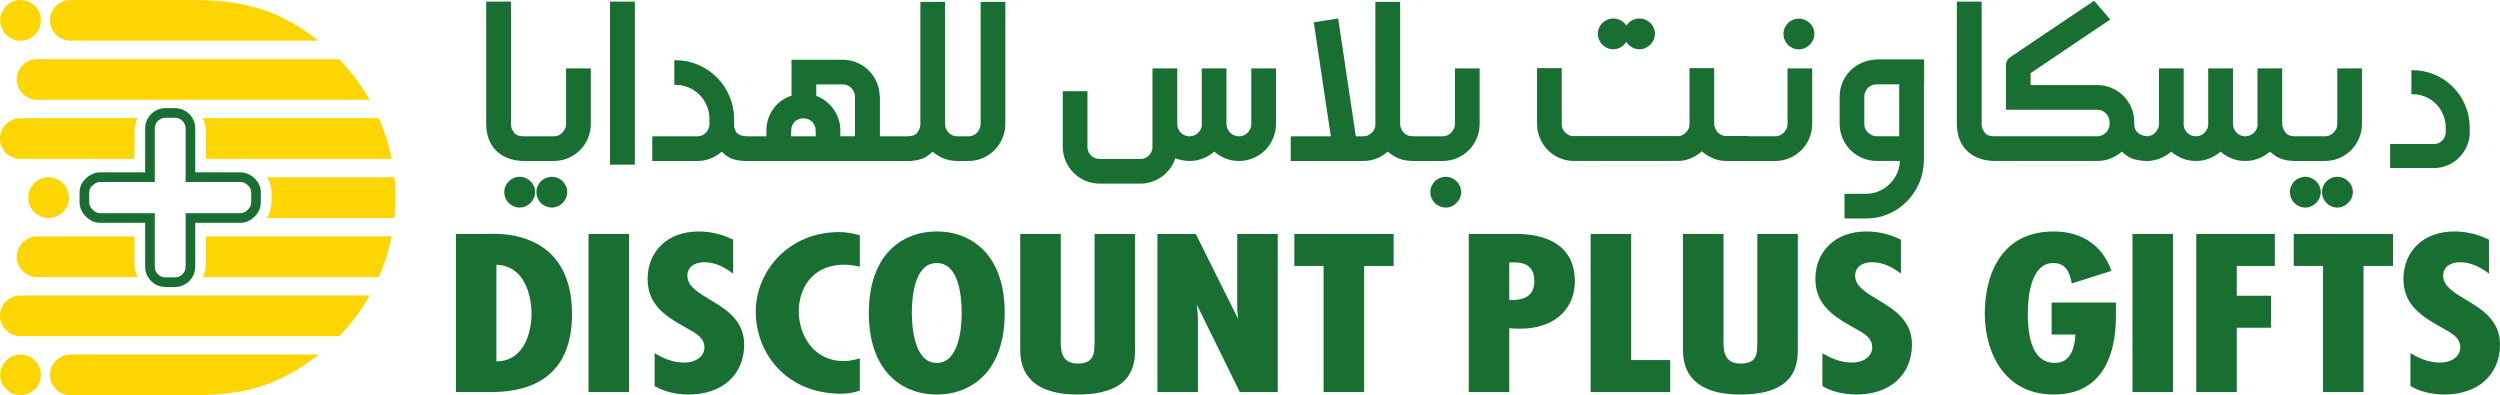 <?xml version="1.0" encoding="UTF-8"?>
<!DOCTYPE svg PUBLIC "-//W3C//DTD SVG 1.1//EN" "http://www.w3.org/Graphics/SVG/1.1/DTD/svg11.dtd">
<!-- Creator: CorelDRAW -->
<svg xmlns="http://www.w3.org/2000/svg" xml:space="preserve" width="3.542in" height="0.56in" version="1.1" style="shape-rendering:geometricPrecision; text-rendering:geometricPrecision; image-rendering:optimizeQuality; fill-rule:evenodd; clip-rule:evenodd"
viewBox="0 0 3665.75 579.44"
 xmlns:xlink="http://www.w3.org/1999/xlink"
 xmlns:xodm="http://www.corel.com/coreldraw/odm/2003">
 <defs>
  <style type="text/css">
   <![CDATA[
    .str0 {stroke:#196E32;stroke-width:3.1;stroke-miterlimit:22.926}
    .fil1 {fill:#196E32}
    .fil0 {fill:#FDD501}
    .fil2 {fill:#196E32;fill-rule:nonzero}
   ]]>
  </style>
 </defs>
 <g id="Layer_x0020_1">
  <g id="_2663901713072">
   <g>
    <path class="fil0" d="M103.11 519.83l364.29 0c-60.34,47.29 -111.74,59.61 -185.27,59.61l-179.01 0c-16.39,0 -29.8,-13.41 -29.8,-29.8l0 0c0,-16.39 13.41,-29.81 29.8,-29.81zm-31.86 -259.91c16.46,0 29.81,13.34 29.81,29.81 0,16.46 -13.34,29.8 -29.81,29.8 -16.46,0 -29.8,-13.34 -29.8,-29.8 0,-16.46 13.34,-29.81 29.8,-29.81zm-41.1 259.91c16.46,0 29.8,13.34 29.8,29.81 0,16.46 -13.34,29.8 -29.8,29.8 -16.46,0 -29.81,-13.34 -29.81,-29.8 0,-16.46 13.34,-29.81 29.81,-29.81zm0 -519.83c16.46,0 29.8,13.34 29.8,29.81 0,16.46 -13.34,29.8 -29.8,29.8 -16.46,0 -29.81,-13.34 -29.81,-29.8 0,-16.46 13.34,-29.81 29.81,-29.81zm72.96 0l179.21 0c72.81,0 125.11,13.07 184.69,59.61l-363.9 0c-16.39,0 -29.8,-13.41 -29.8,-29.8l0 0c0,-16.39 13.41,-29.81 29.8,-29.81zm-48.65 86.64l442.66 0c17.33,17.84 32.41,37.86 44.79,59.61l-487.44 0c-16.39,0 -29.8,-13.41 -29.8,-29.8l0 0c0,-16.39 13.41,-29.81 29.8,-29.81zm-24.66 86.64l171.91 0c-2.98,5.94 -4.49,12.53 -4.49,19.56l0 40.04 -167.42 0c-16.39,0 -29.8,-13.41 -29.8,-29.8l0 0c0,-16.39 13.41,-29.81 29.8,-29.81zm267.62 0l258.05 0c8.3,18.92 14.66,38.88 18.8,59.61l-272.36 0 0 -40.04c0,-7.03 -1.52,-13.62 -4.5,-19.56zm94.16 86.64l186.8 0c1.01,9.85 1.54,19.84 1.54,29.95l0 0c0,10.01 -0.51,19.9 -1.5,29.66l-187.27 0c4.46,-6.76 6.96,-14.46 6.96,-22.91l0 -13.96c0,-8.38 -2.23,-16.05 -6.52,-22.74zm-337.12 86.64l142.76 0 0 39.87c0,7.11 1.54,13.75 4.59,19.74l-147.34 0c-16.38,0 -29.8,-13.41 -29.8,-29.8l0 0c0,-16.39 13.41,-29.81 29.8,-29.81zm247.46 0l272.41 0c-4.12,20.73 -10.45,40.68 -18.73,59.61l-258.27 0c3.04,-5.99 4.59,-12.63 4.59,-19.74l0 -39.87zm-272.12 86.64l512.26 0c-12.33,21.74 -27.38,41.76 -44.66,59.61l-467.6 0c-16.39,0 -29.8,-13.41 -29.8,-29.8l0 0c0,-16.39 13.41,-29.81 29.8,-29.81z"/>
    <path class="fil1 str0" d="M380.91 296.61c0,7.24 -2.84,13.79 -8.53,19.65 -5.69,5.86 -12.32,8.79 -19.91,8.79l-67.74 0 0 65.67c0,7.93 -2.76,14.65 -8.28,20.17 -5.51,5.52 -12.24,8.28 -20.17,8.28l-13.45 0c-7.93,0 -14.65,-2.76 -20.17,-8.28 -5.52,-5.51 -8.27,-12.24 -8.27,-20.17l0 -65.67 -67.74 0c-7.24,0 -13.79,-2.93 -19.65,-8.79 -5.86,-5.86 -8.79,-12.41 -8.79,-19.65l0 -13.96c0,-7.93 3.02,-14.65 9.05,-20.17 6.03,-5.52 12.5,-8.28 19.39,-8.28l67.74 0 0 -65.67c0,-7.93 2.75,-14.65 8.27,-20.17 5.52,-5.52 12.24,-8.28 20.17,-8.28l13.45 0c7.93,0 14.65,2.76 20.17,8.28 5.52,5.51 8.28,12.24 8.28,20.17l0 65.67 67.74 0c7.24,0 13.79,2.76 19.65,8.28 5.86,5.51 8.79,12.24 8.79,20.17l0 13.96zm-11 0l0 -13.96c0,-4.95 -1.72,-8.76 -5.33,-12.15 -3.46,-3.26 -7.31,-5.28 -12.11,-5.28l-78.74 0 0 -76.67c0,-4.94 -1.55,-8.89 -5.05,-12.39 -3.5,-3.5 -7.44,-5.05 -12.39,-5.05l-13.45 0c-4.94,0 -8.89,1.56 -12.39,5.05 -3.5,3.5 -5.05,7.45 -5.05,12.39l0 76.67 -78.74 0c-4.68,0 -8.59,2.3 -11.97,5.39 -3.65,3.34 -5.47,7.09 -5.47,12.05l0 13.96c0,4.78 2.25,8.55 5.57,11.87 3.32,3.32 7.09,5.57 11.87,5.57l78.74 0 0 76.67c0,4.94 1.56,8.89 5.05,12.39 3.5,3.5 7.45,5.05 12.39,5.05l13.45 0c4.94,0 8.89,-1.55 12.39,-5.05 3.5,-3.5 5.05,-7.44 5.05,-12.39l0 -76.67 78.74 0c4.89,0 8.64,-1.97 12.02,-5.45 3.29,-3.39 5.42,-7.19 5.42,-11.99z"/>
   </g>
   <g>
    <path class="fil2" d="M3621.34 197.52c-0.3,3.42 -0.89,6.76 -1.77,9.96 -0.87,3.16 -2.04,6.21 -3.49,9.13 -1.46,2.94 -3.15,5.71 -5.05,8.29 -1.89,2.57 -4.03,4.98 -6.33,7.21l-0.01 0c-2.33,2.21 -4.86,4.19 -7.55,5.91l-0.01 0c-2.73,1.74 -5.64,3.25 -8.69,4.49l-0 0c-3.1,1.25 -6.3,2.2 -9.59,2.82 -3.31,0.64 -6.7,0.95 -10.16,0.95l-62.32 0 -1.67 0 0 -1.67 0 -31.85 0 -1.67 1.67 0 62.32 0c2.19,0 4.23,-0.33 6.09,-0.99l0 0.01c1.84,-0.66 3.54,-1.66 5.08,-2.99l0.01 -0.01c1.58,-1.34 2.88,-2.86 3.86,-4.53 0.99,-1.67 1.7,-3.52 2.11,-5.52l0.29 -1.33 0.02 0 0 -10.07 0.01 0c-0.11,-3.31 -0.53,-6.52 -1.22,-9.62 -0.69,-3.08 -1.7,-6.1 -2.98,-9.02 -1.28,-2.88 -2.8,-5.58 -4.53,-8.1 -1.74,-2.53 -3.7,-4.88 -5.87,-7.05l-0.01 -0.01c-2.16,-2.14 -4.53,-4.06 -7.07,-5.74 -2.53,-1.67 -5.28,-3.13 -8.23,-4.36l-0.01 -0c-2.88,-1.22 -5.9,-2.15 -9.02,-2.76 -3.11,-0.6 -6.34,-0.92 -9.7,-0.92l-1.67 0 0 -1.67 0 -31.86 0 -1.67 1.67 0c5.7,0 11.27,0.55 16.68,1.63 5.42,1.09 10.67,2.72 15.7,4.87 5.02,2.14 9.75,4.7 14.16,7.64 4.41,2.94 8.5,6.28 12.26,9.99 3.79,3.73 7.18,7.79 10.19,12.15l0.01 0c2.98,4.35 5.6,9.04 7.8,14.03 2.21,5 3.91,10.19 5.08,15.56 1.16,5.32 1.81,10.85 1.94,16.6l0.01 0.03 0 12.03 -0.01 0.14zm-2726.85 42.24l0 -235.82 0 -1.67 1.67 0 33.02 0 1.67 0 0 1.67 0 235.82 0 1.67 -1.67 0 -33.02 0 -1.67 0 0 -1.67zm2541.74 62.56l-0.04 0.02c-1.34,0.64 -2.77,1.12 -4.25,1.45l-0 0.01c-1.5,0.32 -3.04,0.49 -4.6,0.49 -1.49,0 -2.99,-0.16 -4.46,-0.46 -1.5,-0.31 -2.97,-0.77 -4.34,-1.34l-0.04 -0.02c-1.35,-0.6 -2.64,-1.32 -3.83,-2.11 -1.21,-0.81 -2.32,-1.71 -3.33,-2.69l-0.02 -0.02c-1.01,-1.01 -1.92,-2.12 -2.72,-3.32 -0.78,-1.17 -1.47,-2.45 -2.05,-3.81 -0.59,-1.36 -1.05,-2.82 -1.35,-4.31 -0.3,-1.51 -0.45,-3.04 -0.45,-4.58 0,-1.53 0.15,-3.06 0.45,-4.54 0.3,-1.47 0.75,-2.88 1.35,-4.23 0.57,-1.32 1.26,-2.59 2.06,-3.79l0 -0.01c0.8,-1.18 1.71,-2.28 2.7,-3.28l0.02 -0.02c1.01,-0.99 2.13,-1.89 3.32,-2.69 1.19,-0.8 2.49,-1.51 3.85,-2.11l0.03 -0.01c1.37,-0.57 2.84,-1.03 4.34,-1.34l0.01 0c1.47,-0.29 2.98,-0.46 4.45,-0.46 1.51,0 3.03,0.16 4.5,0.46l0 0c1.5,0.3 2.95,0.77 4.32,1.34l0.03 0.01c1.31,0.59 2.58,1.31 3.77,2.11 1.19,0.81 2.3,1.71 3.32,2.69 1.01,0.98 1.93,2.06 2.73,3.23l0 -0c0.83,1.19 1.54,2.48 2.16,3.84 0.61,1.35 1.07,2.77 1.37,4.25 0.3,1.48 0.45,3.01 0.45,4.54 0,1.48 -0.15,2.96 -0.45,4.41 -0.3,1.44 -0.76,2.85 -1.37,4.2 -0.59,1.31 -1.3,2.58 -2.12,3.78l0.01 0c-0.8,1.19 -1.73,2.32 -2.75,3.37l-0.02 0.02c-1.03,1.03 -2.15,1.98 -3.34,2.8 -1.14,0.8 -2.4,1.52 -3.73,2.11zm-47.04 0l-0.04 0.02c-1.34,0.64 -2.77,1.12 -4.25,1.45l-0.01 0.01c-1.5,0.32 -3.04,0.49 -4.6,0.49 -1.49,0 -2.99,-0.16 -4.46,-0.46 -1.5,-0.31 -2.97,-0.77 -4.35,-1.34l-0.04 -0.02c-1.36,-0.61 -2.64,-1.32 -3.83,-2.1l-0.01 -0.01c-1.18,-0.79 -2.3,-1.7 -3.32,-2.69l-0.02 -0.02c-1.01,-1.01 -1.92,-2.12 -2.72,-3.32 -0.77,-1.17 -1.47,-2.45 -2.04,-3.8 -0.6,-1.36 -1.06,-2.82 -1.36,-4.32 -0.3,-1.51 -0.45,-3.04 -0.45,-4.58 0,-1.53 0.15,-3.06 0.45,-4.54 0.3,-1.48 0.76,-2.9 1.36,-4.25 0.58,-1.33 1.28,-2.6 2.06,-3.77 0.8,-1.18 1.71,-2.29 2.7,-3.28l0.02 -0.02c1.02,-0.99 2.14,-1.9 3.32,-2.69l0 0c1.21,-0.81 2.49,-1.52 3.84,-2.11l0.03 -0.01c1.39,-0.57 2.85,-1.03 4.35,-1.34l0.01 0c1.47,-0.29 2.97,-0.46 4.45,-0.46 1.51,0 3.03,0.16 4.5,0.46l0.01 0c1.5,0.3 2.95,0.77 4.31,1.34l0.03 0.01c1.31,0.59 2.59,1.31 3.78,2.11l0.01 0c1.16,0.79 2.27,1.69 3.3,2.69 1.01,0.98 1.94,2.07 2.73,3.23 0.83,1.2 1.55,2.48 2.16,3.84 0.61,1.35 1.07,2.77 1.37,4.25 0.3,1.48 0.45,3.01 0.45,4.54 0,1.48 -0.15,2.96 -0.45,4.41 -0.3,1.44 -0.77,2.85 -1.37,4.2 -0.59,1.31 -1.3,2.58 -2.12,3.78l0.01 0c-0.8,1.19 -1.72,2.32 -2.74,3.37l-0.02 0.01c-1.05,1.06 -2.17,2 -3.32,2.8l-0.01 0c-1.16,0.81 -2.42,1.53 -3.74,2.12zm-2571.29 0.01c-1.37,0.65 -2.78,1.14 -4.24,1.45 -1.5,0.33 -3.04,0.5 -4.6,0.5 -1.49,0 -2.98,-0.16 -4.45,-0.46l-0.01 0c-1.5,-0.31 -2.96,-0.77 -4.35,-1.34l-0.03 -0.02c-1.35,-0.6 -2.64,-1.32 -3.83,-2.11l-0 0c-1.18,-0.79 -2.3,-1.7 -3.32,-2.69l-0.02 -0.02c-1.01,-1.01 -1.92,-2.13 -2.72,-3.32l-0.01 -0c-0.78,-1.18 -1.47,-2.45 -2.04,-3.81 -0.59,-1.36 -1.06,-2.82 -1.36,-4.31 -0.3,-1.51 -0.45,-3.04 -0.45,-4.58 0,-1.53 0.15,-3.06 0.45,-4.54 0.3,-1.47 0.75,-2.88 1.36,-4.23 0.57,-1.32 1.26,-2.59 2.06,-3.78l0 -0c0.79,-1.18 1.71,-2.29 2.71,-3.28l0.02 -0.02c1.02,-0.99 2.14,-1.9 3.32,-2.69 1.19,-0.8 2.48,-1.51 3.84,-2.11l0.03 -0.01c1.39,-0.57 2.85,-1.03 4.35,-1.34l0.01 0c1.47,-0.29 2.97,-0.46 4.45,-0.46 1.51,0 3.03,0.16 4.5,0.46l0.01 0c1.5,0.31 2.95,0.77 4.3,1.34l0.03 0.01c1.33,0.6 2.6,1.32 3.79,2.11l0 0c1.19,0.81 2.3,1.71 3.32,2.69 1.01,0.98 1.94,2.07 2.73,3.24 0.82,1.19 1.55,2.48 2.15,3.83l0 0c0.6,1.34 1.07,2.77 1.37,4.25l0 0c0.3,1.49 0.45,3.01 0.45,4.54 0,1.47 -0.15,2.96 -0.45,4.41l0 0c-0.3,1.43 -0.77,2.84 -1.37,4.19l0 0.01c-0.58,1.3 -1.3,2.58 -2.11,3.78 -0.81,1.19 -1.73,2.33 -2.73,3.37l-0.02 0.02c-1.03,1.03 -2.15,1.97 -3.35,2.8 -1.18,0.82 -2.44,1.54 -3.77,2.14l0 -0zm-47.04 0c-1.36,0.65 -2.79,1.14 -4.25,1.45 -1.5,0.33 -3.04,0.5 -4.6,0.5 -1.49,0 -2.99,-0.16 -4.46,-0.46 -1.5,-0.31 -2.96,-0.77 -4.34,-1.34l-0.04 -0.02c-1.35,-0.6 -2.64,-1.32 -3.83,-2.11 -1.21,-0.81 -2.32,-1.71 -3.33,-2.69l-0.02 -0.02c-1.01,-1.01 -1.92,-2.12 -2.72,-3.32 -0.78,-1.17 -1.47,-2.45 -2.04,-3.81 -0.6,-1.36 -1.06,-2.82 -1.36,-4.31 -0.3,-1.51 -0.45,-3.04 -0.45,-4.58 0,-1.53 0.15,-3.06 0.45,-4.54 0.3,-1.47 0.75,-2.88 1.36,-4.23 0.57,-1.32 1.26,-2.59 2.06,-3.79l0 -0.01c0.8,-1.18 1.71,-2.28 2.7,-3.28l0.02 -0.02c1.01,-0.99 2.13,-1.89 3.32,-2.69 1.19,-0.8 2.49,-1.51 3.85,-2.11l0.03 -0.01c1.38,-0.57 2.84,-1.03 4.34,-1.34l0.01 0c1.47,-0.29 2.98,-0.46 4.45,-0.46 1.51,0 3.03,0.16 4.5,0.46l0 0c1.5,0.3 2.95,0.77 4.31,1.34l0.03 0.01c1.31,0.59 2.58,1.31 3.78,2.11 1.19,0.81 2.3,1.71 3.32,2.69 1.01,0.98 1.93,2.07 2.73,3.23 0.82,1.19 1.55,2.48 2.16,3.83l0 0c0.59,1.34 1.07,2.77 1.37,4.25l0 0c0.29,1.49 0.45,3.01 0.45,4.54 0,1.47 -0.16,2.96 -0.45,4.41l0 0c-0.3,1.43 -0.77,2.84 -1.37,4.19l-0.01 0.01c-0.59,1.31 -1.3,2.58 -2.11,3.77 -0.81,1.2 -1.74,2.33 -2.74,3.37l-0.02 0.02c-1.04,1.04 -2.16,1.98 -3.33,2.8l-0 0c-1.18,0.81 -2.44,1.54 -3.77,2.14l0 -0zm2692.44 -200.44l0 79.82c0,3.7 -0.36,7.33 -1.06,10.85l-0.01 0c-0.71,3.52 -1.78,6.96 -3.18,10.26 -1.4,3.29 -3.09,6.4 -5.03,9.27 -1.94,2.88 -4.15,5.56 -6.59,8.01l-0.01 -0.01c-2.44,2.45 -5.12,4.67 -7.99,6.6 -2.9,1.94 -6,3.63 -9.27,5.03l-0.01 0c-3.32,1.42 -6.75,2.49 -10.26,3.19l0 -0c-3.54,0.71 -7.16,1.07 -10.84,1.07l-42.62 0 -0.22 0 -1.51 0 -1.67 0 0 -0.06c-1.56,-0.04 -3.03,-0.13 -4.39,-0.24 -1.91,-0.16 -3.72,-0.39 -5.38,-0.68l-0 -0.01c-1.88,-0.33 -3.64,-0.74 -5.26,-1.21 -1.72,-0.48 -3.37,-1.06 -4.9,-1.68l-0.02 -0.01c-1.52,-0.65 -2.98,-1.37 -4.37,-2.15 -1.37,-0.77 -2.72,-1.63 -4.01,-2.58 -1.28,-0.94 -2.52,-1.92 -3.71,-2.92 -0.83,-0.7 -1.67,-1.43 -2.5,-2.2 -2.17,1.86 -4.48,3.57 -6.91,5.09 -2.86,1.81 -5.92,3.38 -9.11,4.69 -3.19,1.32 -6.5,2.31 -9.88,2.96 -3.43,0.66 -6.96,0.99 -10.54,0.99 -3.58,0 -7.11,-0.33 -10.54,-0.99 -3.38,-0.65 -6.68,-1.65 -9.83,-2.95 -3.17,-1.31 -6.16,-2.88 -8.94,-4.68 -2.37,-1.52 -4.6,-3.23 -6.71,-5.11 -2.13,1.87 -4.4,3.58 -6.78,5.09 -2.82,1.81 -5.81,3.38 -8.96,4.69l-0 0c-3.19,1.32 -6.5,2.31 -9.9,2.97 -3.41,0.65 -6.91,0.98 -10.47,0.98 -3.57,0 -7.07,-0.33 -10.5,-0.98 -3.4,-0.65 -6.74,-1.65 -9.97,-2.97l-0 0c-3.19,-1.31 -6.22,-2.9 -9.03,-4.7 -2.37,-1.52 -4.62,-3.22 -6.69,-5.09 -2.18,1.87 -4.47,3.57 -6.87,5.1l0 -0c-2.85,1.81 -5.85,3.39 -8.98,4.69 -2.64,1.12 -5.41,1.99 -8.26,2.63l-0.01 0c-2.37,0.53 -4.82,0.9 -7.33,1.11l0 0.21 -1.67 -0.01 -2.01 -0.01 -1.32 0.01 -1.68 0.02 0 -0.11c-1.5,-0.05 -2.92,-0.14 -4.21,-0.25l-0 0c-1.81,-0.15 -3.52,-0.37 -5.11,-0.64 -2.03,-0.33 -3.92,-0.76 -5.68,-1.24 -1.77,-0.48 -3.43,-1.05 -4.97,-1.65l-0.03 -0.01c-1.53,-0.64 -2.99,-1.37 -4.39,-2.16 -1.36,-0.78 -2.68,-1.65 -3.9,-2.6l-0.01 -0c-1.17,-0.9 -2.37,-1.89 -3.56,-2.92l-2.43 -2.17c-2.17,1.86 -4.47,3.57 -6.88,5.09 -2.83,1.8 -5.83,3.37 -8.96,4.69l-0 0c-3.17,1.32 -6.46,2.31 -9.85,2.97 -3.4,0.65 -6.89,0.98 -10.46,0.98l-149.33 0 -1.91 0 -1.67 0 0 -0.08c-3.75,-0.15 -7.31,-0.53 -10.62,-1.14 -3.83,-0.7 -7.4,-1.71 -10.68,-3.02l0 0c-3.53,-1.4 -6.79,-3.08 -9.75,-5.03l0 0.01c-2.95,-1.94 -5.62,-4.17 -8,-6.64l-0.01 -0.01c-2.36,-2.48 -4.41,-5.17 -6.14,-8.05l0 -0.01c-1.74,-2.88 -3.19,-5.99 -4.35,-9.27l-0.01 -0.02c-1.12,-3.29 -1.98,-6.71 -2.53,-10.21 -0.56,-3.52 -0.85,-7.13 -0.85,-10.78l0 -177.76 0 -1.67 1.67 0 33.03 0 1.67 0 0 1.67 0 177.76c0,1.61 0.15,3.13 0.46,4.51l0 0.01c0.3,1.38 0.76,2.69 1.38,3.89l0 0c0.82,1.42 1.56,2.57 2.26,3.66l0.01 0 0.32 0.51 0.01 0.01c0.33,0.54 0.74,1.06 1.2,1.52 0.45,0.45 0.96,0.88 1.52,1.24l0.07 0.04c0.55,0.4 1.23,0.77 1.97,1.07l0.01 0.01c0.78,0.33 1.69,0.62 2.69,0.87 0.99,0.24 2.14,0.43 3.44,0.54 1.36,0.12 2.92,0.19 4.64,0.19l0 -0.01 0.17 0 149.33 0c1.24,0 2.44,-0.12 3.57,-0.35l0.01 0c1.15,-0.23 2.29,-0.59 3.4,-1.07 1.08,-0.48 2.1,-1.06 3.07,-1.72 0.97,-0.66 1.87,-1.41 2.67,-2.21 0.8,-0.8 1.55,-1.7 2.22,-2.68l0 0c0.64,-0.95 1.22,-1.98 1.72,-3.09 0.46,-1.1 0.82,-2.23 1.06,-3.37l-0.01 0c0.23,-1.14 0.35,-2.35 0.35,-3.58l0 -2.8c0,-1.25 -0.12,-2.44 -0.35,-3.56l0 -0.01c-0.24,-1.13 -0.59,-2.25 -1.03,-3.32l-0.01 0c-0.5,-1.1 -1.07,-2.15 -1.72,-3.12l0.01 0c-0.64,-0.95 -1.38,-1.87 -2.2,-2.73 -0.78,-0.81 -1.65,-1.55 -2.57,-2.19 -0.93,-0.64 -1.94,-1.21 -3.02,-1.66l-0.02 -0.01c-1.12,-0.49 -2.27,-0.87 -3.43,-1.1l-0.01 0c-1.15,-0.24 -2.39,-0.36 -3.7,-0.36l-132.22 0 -1.67 0 0 -1.67 0 -63.01 0 -0.9c0,-0.94 0.09,-1.85 0.26,-2.74 0.18,-0.88 0.45,-1.7 0.81,-2.44l0.01 -0.01c0.32,-0.65 0.66,-1.27 0.99,-1.82 0.37,-0.64 0.73,-1.19 1.04,-1.63l0.12 -0.14c0.48,-0.55 0.99,-1.06 1.5,-1.49l0 -0.01c0.52,-0.43 1.06,-0.85 1.59,-1.21l0.04 -0.02 121.73 -81.91 1.22 -0.82 0.97 1.12 21.46 24.98 1.21 1.42 -1.55 1.04 -115.21 77.59 0 17.48 97.71 0c3.68,0 7.29,0.36 10.84,1.08 3.53,0.71 6.96,1.77 10.26,3.18l0 0c3.26,1.4 6.36,3.09 9.27,5.04 2.87,1.94 5.56,4.14 8,6.58 2.45,2.44 4.66,5.14 6.6,8.03 1.94,2.89 3.62,6 5.02,9.3 1.41,3.27 2.47,6.69 3.18,10.21 0.71,3.54 1.08,7.15 1.08,10.83l0 2.8c0,1.15 0.09,2.29 0.26,3.35 0.19,1.14 0.46,2.27 0.82,3.37 0.37,1.08 0.86,2.09 1.45,3.02 0.58,0.92 1.28,1.79 2.07,2.59l0.02 0.02c0.84,0.81 1.8,1.56 2.86,2.22l0 0c1.09,0.69 2.33,1.33 3.69,1.89 1.11,0.43 2.36,0.78 3.71,1.04 1.36,0.26 2.83,0.44 4.36,0.51l0.04 0c1.41,-0.1 2.78,-0.35 4.1,-0.76 1.33,-0.42 2.6,-1 3.8,-1.75l0.03 -0.02c1.42,-0.84 2.7,-1.86 3.81,-3.03l0 -0c1.1,-1.17 2.06,-2.51 2.85,-4.01l0.07 -0.12c0.77,-1.19 1.36,-2.49 1.76,-3.86 0.39,-1.38 0.59,-2.87 0.59,-4.48l0 -79.82 0 -1.67 1.67 0 32.85 0 1.67 0 0 1.67 0 79.82c0,1.78 0.15,3.37 0.46,4.76l0.01 0c0.29,1.36 0.76,2.58 1.39,3.64l0.02 0.02c0.84,1.51 1.85,2.86 2.97,4.02 1.15,1.19 2.44,2.22 3.83,3.07l0.01 0c1.4,0.86 2.89,1.51 4.44,1.92l0 0c1.56,0.42 3.2,0.63 4.93,0.63 1.72,0 3.36,-0.21 4.88,-0.62l0.01 -0c1.53,-0.41 2.99,-1.06 4.38,-1.92l0 0c1.36,-0.85 2.61,-1.88 3.69,-3.06 1.04,-1.15 1.96,-2.48 2.67,-3.95l0.17 -0.27c0.39,-0.51 0.72,-1.08 0.98,-1.67 0.26,-0.59 0.47,-1.23 0.63,-1.91l0 -0.02c0.16,-0.77 0.29,-1.52 0.37,-2.26 0.07,-0.72 0.11,-1.52 0.11,-2.38l0 -79.82 0 -1.67 1.67 0 33.02 0 1.67 0 0 1.67 0 79.82c0,0.85 0.04,1.64 0.13,2.34l0 0.01c0.09,0.73 0.24,1.47 0.45,2.18 0.22,0.7 0.48,1.41 0.76,2.09l-0.01 0c0.26,0.63 0.57,1.24 0.89,1.8l0.04 0.09c0.73,1.49 1.64,2.83 2.69,4 1.05,1.16 2.28,2.17 3.65,3l0.02 0.01c1.36,0.85 2.82,1.5 4.36,1.91l0 0c1.51,0.42 3.15,0.62 4.89,0.62 1.71,0 3.36,-0.21 4.89,-0.62l0 -0c1.53,-0.41 3.02,-1.06 4.42,-1.92l0.03 -0.01c1.4,-0.84 2.68,-1.85 3.82,-3.02l0.01 -0.01c1.14,-1.18 2.14,-2.54 3.02,-4.06l0.01 0c0.28,-0.54 0.57,-1.16 0.85,-1.86l0.01 0c0.25,-0.61 0.49,-1.3 0.71,-2 0.21,-0.73 0.38,-1.49 0.48,-2.23l0.08 -0.64 -0.29 0 0 -1.67 0 -79.82 0 -1.67 1.67 0 32.85 0 1.67 0 0 1.67 0 79.82c0,0.8 0.06,1.58 0.16,2.31 0.12,0.75 0.29,1.48 0.51,2.16l0.01 0c0.26,0.77 0.55,1.51 0.82,2.16 0.26,0.63 0.56,1.25 0.87,1.84l0.01 0.04c0.35,0.7 0.77,1.45 1.23,2.22l0 0.01c0.4,0.68 0.84,1.34 1.28,1.98 0.4,0.53 0.89,1.06 1.41,1.54l0.01 0c0.5,0.46 1.07,0.9 1.67,1.28l0.02 0.01c0.66,0.42 1.39,0.8 2.18,1.1l0.01 0c0.79,0.31 1.66,0.56 2.6,0.75l0.05 0.01c0.97,0.22 2.05,0.39 3.21,0.5 1.22,0.11 2.54,0.18 3.97,0.18l0 -0.01 0.14 0 42.62 0c1.73,0 3.36,-0.22 4.87,-0.66 1.52,-0.45 2.97,-1.14 4.34,-2.05l0.02 -0c1.39,-0.9 2.63,-1.94 3.7,-3.09 1.06,-1.14 1.97,-2.42 2.71,-3.81l0.07 -0.1c0.77,-1.23 1.37,-2.56 1.76,-3.96 0.39,-1.38 0.59,-2.85 0.59,-4.4l0 -79.82 0 -1.67 1.67 0 32.84 0 1.67 0 0 1.67zm-642.29 132.04c0,5.98 -0.55,11.8 -1.66,17.44 -1.1,5.6 -2.76,11.02 -4.97,16.23 -2.18,5.19 -4.78,10.08 -7.8,14.66 -3.01,4.58 -6.44,8.83 -10.25,12.73 -3.84,3.93 -8.02,7.45 -12.52,10.54l-0.01 0.01c-4.48,3.07 -9.31,5.75 -14.47,8l-0 0c-5.16,2.24 -10.54,3.94 -16.09,5.06 -5.57,1.12 -11.33,1.69 -17.24,1.69l-29.69 0 -1.67 0 0 -1.67 0 -32.85 0 -1.67 1.67 0 29.69 0c3.46,0 6.79,-0.33 9.99,-0.98 3.21,-0.66 6.34,-1.66 9.37,-2.98l0 0c2.98,-1.28 5.82,-2.85 8.43,-4.63 2.63,-1.79 5.12,-3.85 7.38,-6.11 2.24,-2.25 4.27,-4.69 6.06,-7.32l0 -0.01c1.79,-2.64 3.36,-5.47 4.68,-8.49l0 -0.01c1.32,-2.98 2.3,-6.08 2.93,-9.24 0.55,-2.69 0.86,-5.5 0.95,-8.39l-34.43 0 -0.02 -0.01c-3.73,-0.06 -7.33,-0.46 -10.79,-1.19 -3.47,-0.73 -6.85,-1.82 -10.11,-3.23l-0.01 0c-3.24,-1.41 -6.31,-3.1 -9.16,-5.02 -2.81,-1.9 -5.45,-4.06 -7.86,-6.47 -2.41,-2.41 -4.57,-5.04 -6.47,-7.85 -1.93,-2.85 -3.62,-5.93 -5.04,-9.16l0 -0.01c-1.41,-3.26 -2.49,-6.63 -3.22,-10.11 -0.73,-3.46 -1.13,-7.07 -1.19,-10.79l-0.01 -0.02 0 -40.36c0,-7.55 1.42,-14.63 4.25,-21.22 1.41,-3.31 3.1,-6.41 5.02,-9.27 1.94,-2.87 4.15,-5.53 6.61,-7.96 2.45,-2.42 5.14,-4.61 8.03,-6.54 2.89,-1.94 5.98,-3.62 9.23,-5.01l0.01 0c3.3,-1.41 6.72,-2.47 10.26,-3.18l0 -0.01c2.99,-0.59 6.05,-0.95 9.18,-1.03l0 -0.5 1.67 0 67.96 0 1.67 0 0 1.67 0 33.32 0 1.67 -0.36 0 0 110.28zm-77.69 -36.56c0.56,0.32 1.19,0.63 1.83,0.9l0.02 0c0.7,0.31 1.4,0.59 2.07,0.83 0.62,0.22 1.28,0.39 1.95,0.5 0.68,0.11 1.43,0.16 2.2,0.16l33.44 0 0 -76.13 -33.09 0c-1.68,0 -3.29,0.2 -4.81,0.62l0 -0.01c-1.52,0.42 -2.99,1.05 -4.41,1.89l-0.01 0.01c-1.41,0.82 -2.66,1.79 -3.73,2.88 -1.04,1.08 -1.96,2.31 -2.68,3.67l-0.05 0.09c-0.44,0.71 -0.81,1.41 -1.1,2.09l0 0.01c-0.29,0.67 -0.54,1.36 -0.72,2.09l-0.01 0.02c-0.19,0.68 -0.33,1.43 -0.41,2.2l0 0.01c-0.08,0.75 -0.13,1.59 -0.13,2.48l0 40c0,1.73 0.22,3.36 0.66,4.87l0 0.01c0.44,1.52 1.13,2.97 2.04,4.35l0.01 0.01c0.9,1.39 1.94,2.63 3.1,3.7 1.13,1.06 2.41,1.96 3.81,2.7l0.03 0.02zm-96.82 -126.93c-1.35,0.61 -2.77,1.09 -4.24,1.4 -1.48,0.31 -3,0.48 -4.56,0.48 -1.55,0 -3.08,-0.16 -4.56,-0.45l-0.01 -0c-1.5,-0.3 -2.95,-0.77 -4.31,-1.36l-0.01 -0.01c-1.37,-0.61 -2.66,-1.3 -3.83,-2.08l0 -0.01c-1.19,-0.79 -2.3,-1.71 -3.29,-2.73l-0.02 -0.02c-0.99,-0.99 -1.89,-2.09 -2.69,-3.27l-0 -0.01c-0.8,-1.19 -1.52,-2.48 -2.11,-3.83l-0.01 -0.02c-0.57,-1.37 -1.02,-2.82 -1.3,-4.3 -0.29,-1.49 -0.44,-3.02 -0.44,-4.57 0,-3.13 0.59,-6.04 1.75,-8.76l0.01 -0.03c0.61,-1.34 1.33,-2.63 2.13,-3.8 0.79,-1.16 1.7,-2.25 2.69,-3.24 1.01,-1.02 2.12,-1.93 3.32,-2.73 1.18,-0.78 2.46,-1.47 3.82,-2.04 1.35,-0.6 2.81,-1.06 4.31,-1.36 1.5,-0.3 3.04,-0.45 4.57,-0.45 1.53,0 3.06,0.15 4.54,0.45 1.46,0.3 2.88,0.75 4.23,1.36 1.31,0.57 2.59,1.26 3.8,2.06 1.19,0.78 2.32,1.69 3.36,2.67l0.02 0.02c1.03,1 1.96,2.11 2.77,3.28l0.01 0.01c0.8,1.17 1.52,2.44 2.12,3.78l0.01 0.03c0.57,1.34 1.03,2.75 1.33,4.21 0.31,1.47 0.48,3 0.48,4.55 0,1.47 -0.16,2.94 -0.46,4.38 -0.3,1.46 -0.77,2.9 -1.34,4.26l-0.01 0.03c-0.6,1.34 -1.32,2.61 -2.12,3.79 -0.79,1.17 -1.72,2.27 -2.75,3.32l-0.02 0.02c-1.06,1.02 -2.18,1.96 -3.34,2.77l0 -0.01c-1.17,0.82 -2.44,1.56 -3.77,2.19l-0.04 0.02zm10.7 31.45l0 79.82c0,3.7 -0.36,7.33 -1.06,10.85l-0 0c-0.71,3.52 -1.78,6.96 -3.18,10.26l0 0.01c-1.41,3.26 -3.09,6.36 -5.04,9.26 -1.94,2.88 -4.14,5.57 -6.58,8.01 -2.44,2.44 -5.13,4.65 -8.01,6.59 -2.89,1.94 -5.99,3.63 -9.26,5.03 -3.26,1.41 -6.69,2.47 -10.22,3.18 -3.56,0.71 -7.19,1.07 -10.89,1.07l-41.01 0 -3.33 0 -27.06 0c-3.57,0 -7.07,-0.34 -10.48,-1.03 -3.4,-0.68 -6.7,-1.73 -9.86,-3.11l-0.01 0c-3.09,-1.37 -6.08,-2.98 -8.92,-4.82 -2.41,-1.56 -4.71,-3.29 -6.89,-5.14 -2.1,1.89 -4.35,3.62 -6.71,5.16 -2.76,1.82 -5.75,3.42 -8.93,4.8l0 0c-3.23,1.39 -6.57,2.43 -9.99,3.11 -3.43,0.68 -6.95,1.02 -10.52,1.02l-151.24 0c-3.68,0 -7.3,-0.36 -10.84,-1.07l0 0c-3.51,-0.7 -6.94,-1.77 -10.26,-3.19 -3.28,-1.41 -6.38,-3.09 -9.25,-5.03 -2.88,-1.94 -5.57,-4.17 -8.04,-6.67 -2.44,-2.48 -4.65,-5.17 -6.56,-8.05l0.01 0c-1.96,-2.94 -3.65,-6.05 -5.06,-9.33 -1.41,-3.27 -2.47,-6.71 -3.18,-10.27 -0.7,-3.56 -1.07,-7.24 -1.07,-11.01l0 -79.83 0 -1.67 1.67 0 32.84 0 1.67 0 0 1.67 0 79.83c0,1.75 0.18,3.36 0.53,4.81 0.34,1.45 0.86,2.77 1.52,3.96 0.79,1.39 1.75,2.67 2.86,3.81 1.12,1.15 2.42,2.2 3.86,3.12l0.03 0.02c1.38,0.92 2.84,1.61 4.36,2.05l0 -0.01c1.04,0.3 2.12,0.49 3.24,0.59l0 -0.28 1.67 0 151.24 0 1.67 0 0 0.28c1.12,-0.1 2.2,-0.29 3.24,-0.59l0 0.01c1.52,-0.44 2.99,-1.13 4.36,-2.05l0.03 -0.02c1.43,-0.91 2.71,-1.95 3.81,-3.1 1.06,-1.12 1.98,-2.4 2.72,-3.79l0.1 -0.16c0.4,-0.59 0.75,-1.21 1.01,-1.85 0.26,-0.65 0.48,-1.36 0.64,-2.09 0.16,-0.77 0.3,-1.54 0.38,-2.29 0.07,-0.72 0.11,-1.52 0.11,-2.42l0 -79.83 0 -1.67 1.67 0 32.84 0 1.67 0 0 1.67 0 79.83c0,0.83 0.05,1.62 0.16,2.35 0.11,0.76 0.29,1.5 0.52,2.19l0.01 0.01c0.24,0.75 0.52,1.51 0.82,2.26l0 0.01c0.28,0.69 0.59,1.36 0.92,1.99 0.73,1.38 1.63,2.64 2.69,3.75 1.06,1.11 2.3,2.11 3.68,2.95l0.01 0.01c1.37,0.86 2.86,1.54 4.41,2.02 1.02,0.31 2.08,0.55 3.17,0.7l0 -0.18 1.67 0 30.4 0 1.67 0 0 0.35 39.34 0c1.73,0 3.36,-0.22 4.87,-0.66 1.52,-0.45 2.98,-1.14 4.34,-2.05l0.02 -0c1.39,-0.9 2.64,-1.94 3.71,-3.09 1.06,-1.14 1.96,-2.42 2.7,-3.81l0.08 -0.13c0.78,-1.19 1.37,-2.5 1.76,-3.86l0 -0c0.4,-1.4 0.59,-2.9 0.59,-4.47l0 -79.82 0 -1.67 1.67 0 32.85 0 1.67 0 0 1.67zm-253.18 -29.74c-2.35,0 -4.6,-0.33 -6.74,-0.98 -2.13,-0.64 -4.14,-1.62 -6.01,-2.91l-0.01 -0.01c-1.81,-1.27 -3.42,-2.73 -4.78,-4.38l0 0c-0.67,-0.81 -1.28,-1.65 -1.84,-2.55 -0.54,0.88 -1.14,1.72 -1.8,2.51 -1.36,1.65 -2.98,3.14 -4.82,4.42l-0.01 0.01c-1.86,1.28 -3.85,2.26 -5.9,2.9 -2.07,0.64 -4.24,0.98 -6.49,0.98 -1.54,0 -3.07,-0.15 -4.58,-0.45 -1.5,-0.3 -2.95,-0.76 -4.32,-1.36l0 -0c-1.36,-0.57 -2.65,-1.27 -3.84,-2.07l-0.01 0c-1.16,-0.79 -2.26,-1.7 -3.25,-2.73l-0.04 -0.04c-1.02,-0.99 -1.93,-2.09 -2.72,-3.28l-0 0c-0.79,-1.18 -1.48,-2.47 -2.09,-3.83 -0.6,-1.36 -1.06,-2.82 -1.36,-4.32 -0.3,-1.51 -0.45,-3.04 -0.45,-4.58 0,-1.52 0.15,-3.06 0.46,-4.56 0.3,-1.47 0.75,-2.89 1.36,-4.23 0.6,-1.33 1.3,-2.6 2.09,-3.77 0.79,-1.18 1.71,-2.29 2.74,-3.28l0.02 -0.02c0.99,-0.99 2.11,-1.91 3.3,-2.7 1.18,-0.78 2.45,-1.48 3.81,-2.05 1.36,-0.59 2.82,-1.05 4.31,-1.35 1.51,-0.3 3.03,-0.45 4.58,-0.45 2.29,0 4.5,0.31 6.59,0.92 2.08,0.61 4.07,1.54 5.94,2.77l0.01 0c1.85,1.22 3.46,2.66 4.84,4.29 0.66,0.79 1.26,1.62 1.81,2.49 0.55,-0.89 1.15,-1.74 1.81,-2.53 1.35,-1.61 2.95,-3.04 4.79,-4.25 1.83,-1.22 3.81,-2.16 5.91,-2.77 2.1,-0.62 4.34,-0.92 6.68,-0.92 1.56,0 3.1,0.15 4.61,0.46l0 0c1.47,0.3 2.91,0.77 4.24,1.36 1.31,0.57 2.58,1.25 3.74,2.03 1.2,0.8 2.34,1.72 3.37,2.71 1.03,1 1.97,2.11 2.77,3.29 0.8,1.17 1.52,2.44 2.12,3.79 0.6,1.34 1.06,2.75 1.36,4.21 0.31,1.51 0.46,3.04 0.46,4.57 0,1.5 -0.16,3.01 -0.46,4.48l0 0.01c-0.3,1.44 -0.76,2.85 -1.36,4.19 -0.6,1.34 -1.32,2.61 -2.12,3.79l-0.01 -0.01c-0.81,1.19 -1.73,2.31 -2.74,3.33 -2.04,2.04 -4.41,3.7 -7.08,4.98l-0.04 0.02c-1.35,0.62 -2.79,1.09 -4.29,1.41 -1.48,0.31 -3.02,0.48 -4.56,0.48zm-275.24 230.18l-0.04 0.02c-1.34,0.64 -2.77,1.12 -4.25,1.45l-0.01 0.01c-1.5,0.32 -3.04,0.49 -4.6,0.49 -1.49,0 -2.99,-0.16 -4.46,-0.46 -1.5,-0.31 -2.97,-0.77 -4.34,-1.34l-0.04 -0.02c-1.36,-0.6 -2.65,-1.32 -3.83,-2.11 -1.21,-0.81 -2.31,-1.71 -3.32,-2.69l-0.02 -0.02c-1.01,-1.01 -1.92,-2.12 -2.73,-3.33 -0.77,-1.17 -1.47,-2.45 -2.04,-3.81 -0.59,-1.36 -1.06,-2.82 -1.36,-4.31 -0.3,-1.51 -0.45,-3.04 -0.45,-4.58 0,-1.53 0.15,-3.06 0.45,-4.54 0.3,-1.47 0.75,-2.88 1.36,-4.23 0.57,-1.33 1.27,-2.6 2.07,-3.79 0.8,-1.19 1.71,-2.29 2.7,-3.28l0.02 -0.02c1.01,-0.98 2.11,-1.89 3.32,-2.69 1.19,-0.8 2.48,-1.51 3.84,-2.11l0.03 -0.01c1.37,-0.57 2.84,-1.03 4.34,-1.34l0.01 0c1.47,-0.29 2.98,-0.46 4.45,-0.46 1.51,0 3.03,0.16 4.5,0.46l0.01 0c1.5,0.3 2.95,0.77 4.31,1.34l0.03 0.01c1.31,0.59 2.59,1.31 3.78,2.11l0.01 0c1.16,0.79 2.27,1.69 3.3,2.69 1.03,1 1.96,2.1 2.77,3.28 0.8,1.17 1.52,2.44 2.12,3.78 0.61,1.35 1.07,2.77 1.37,4.25 0.3,1.48 0.45,3.01 0.45,4.54 0,1.48 -0.15,2.96 -0.45,4.41 -0.3,1.44 -0.76,2.85 -1.37,4.2 -0.59,1.31 -1.31,2.58 -2.12,3.78l0 0c-0.8,1.19 -1.72,2.32 -2.74,3.37l-0.02 0.01c-1.05,1.06 -2.17,2 -3.33,2.8l-0.01 0c-1.16,0.81 -2.42,1.53 -3.74,2.12zm40.83 -200.43l0 79.82c0,3.68 -0.36,7.3 -1.08,10.85l0.01 0c-0.7,3.51 -1.77,6.93 -3.19,10.26l0 0.01c-1.4,3.26 -3.08,6.36 -5.03,9.26 -1.94,2.88 -4.14,5.57 -6.59,8.01 -2.44,2.44 -5.12,4.65 -8,6.59 -2.87,1.94 -5.97,3.63 -9.26,5.03 -3.26,1.41 -6.69,2.47 -10.22,3.18 -3.56,0.71 -7.19,1.07 -10.88,1.07l-41.92 0 -2.44 0 -1.67 0 0 -0.1c-3.43,-0.15 -6.63,-0.51 -9.56,-1.06l-0 0c-3.42,-0.65 -6.55,-1.59 -9.34,-2.8l0 0.01c-3.03,-1.3 -5.95,-2.88 -8.74,-4.67 -2.38,-1.53 -4.67,-3.24 -6.85,-5.11 -2.08,1.86 -4.31,3.57 -6.69,5.09 -2.8,1.8 -5.81,3.37 -9.03,4.69 -3.17,1.32 -6.48,2.3 -9.88,2.96 -3.43,0.66 -6.96,0.99 -10.54,0.99l-104.44 0 -1.67 0 0 -1.67 0 -32.85 0 -1.67 1.67 0 57.09 0 -24.7 -165.54 -0.24 -1.62 1.63 -0.26 32.49 -5.07 1.65 -0.25 0.24 1.65 25.6 171.09 10.66 0c1.71,0 3.36,-0.21 4.89,-0.62l0 -0c1.53,-0.41 3.02,-1.06 4.42,-1.92l0.03 -0.01c1.41,-0.84 2.69,-1.85 3.82,-3.02l0.01 -0.01c1.13,-1.17 2.14,-2.53 3.01,-4.05 0.61,-1.09 1.09,-2.32 1.39,-3.68 0.31,-1.39 0.48,-2.98 0.48,-4.75l0 -177.41 0 -1.67 1.67 0 32.96 0 1.67 0 0 1.67 0 177.41c0,0.76 0.05,1.51 0.15,2.22 0.11,0.73 0.28,1.48 0.49,2.2l0 0.01c0.22,0.76 0.47,1.5 0.75,2.17l0 0.01c0.26,0.66 0.55,1.28 0.86,1.85l0.01 0.03c0.75,1.49 1.68,2.84 2.75,4.01l-0 0c1.06,1.15 2.29,2.16 3.67,3l0.03 0.02c1.31,0.84 2.94,1.47 4.85,1.89l0 0c1.95,0.43 4.24,0.64 6.82,0.64l41.92 0c1.73,0 3.35,-0.22 4.86,-0.66 1.52,-0.45 2.98,-1.14 4.35,-2.05l0.02 -0c1.39,-0.9 2.64,-1.94 3.71,-3.09 1.06,-1.14 1.96,-2.42 2.7,-3.81l0.08 -0.13c0.78,-1.19 1.37,-2.51 1.76,-3.87 0.39,-1.39 0.59,-2.88 0.59,-4.46l0 -79.82 0 -1.67 1.67 0 32.84 0 1.67 0 0 1.67zm-298.61 0l0 79.82c0,3.68 -0.36,7.3 -1.07,10.85l0 0c-0.7,3.51 -1.77,6.93 -3.19,10.26 -1.41,3.29 -3.09,6.4 -5.03,9.27 -1.94,2.88 -4.14,5.57 -6.58,8.01 -2.44,2.44 -5.13,4.65 -8.01,6.59 -2.89,1.94 -5.99,3.63 -9.27,5.03 -3.32,1.42 -6.75,2.49 -10.26,3.19l0 -0c-3.54,0.71 -7.16,1.07 -10.84,1.07 -3.57,0 -7.08,-0.33 -10.51,-0.98 -3.4,-0.65 -6.74,-1.65 -9.97,-2.97l-0 0c-3.19,-1.32 -6.21,-2.9 -9.03,-4.7 -2.37,-1.52 -4.62,-3.22 -6.7,-5.09 -2.18,1.87 -4.5,3.58 -6.95,5.12 -2.84,1.79 -5.86,3.36 -9.03,4.67l-0 0c-3.23,1.32 -6.57,2.31 -9.97,2.97 -3.43,0.65 -6.94,0.98 -10.5,0.98 -1.87,0 -3.81,-0.11 -5.78,-0.33 -1.9,-0.22 -3.82,-0.54 -5.7,-0.97l-0.03 -0c-1.92,-0.39 -3.8,-0.91 -5.61,-1.5l-0.01 0c-1.23,-0.4 -2.44,-0.85 -3.62,-1.32 -0.7,2.18 -1.51,4.29 -2.45,6.32 -1.19,2.57 -2.6,5.06 -4.2,7.44l-0.01 0.02c-1.62,2.36 -3.42,4.56 -5.36,6.61l-0.01 0.01c-1.95,2.05 -4.09,3.97 -6.38,5.73 -2.28,1.75 -4.71,3.31 -7.25,4.67 -2.54,1.36 -5.24,2.53 -8.06,3.51l-0 0c-2.84,0.98 -5.73,1.75 -8.65,2.25 -2.95,0.51 -5.97,0.77 -9.01,0.77l-59.37 0c-3.68,0 -7.3,-0.36 -10.84,-1.07l0 0.01c-3.51,-0.7 -6.94,-1.77 -10.25,-3.19l-0.01 0c-3.27,-1.41 -6.38,-3.09 -9.27,-5.04 -2.86,-1.92 -5.55,-4.13 -8,-6.58l0 0c-2.46,-2.46 -4.66,-5.14 -6.59,-8l0 -0.01c-1.94,-2.89 -3.63,-5.99 -5.03,-9.26 -1.41,-3.31 -2.48,-6.74 -3.19,-10.26l-0 0c-0.7,-3.52 -1.06,-7.14 -1.06,-10.84l0 -79.64 0 -1.67 1.67 0 32.85 0 1.67 0 0 1.67 0 79.64c0,1.71 0.19,3.32 0.56,4.8l0 0.01c0.37,1.48 0.94,2.87 1.67,4.15l0.02 0.05c0.72,1.36 1.61,2.59 2.67,3.66 1.08,1.1 2.35,2.07 3.77,2.88l0.04 0.02c1.35,0.82 2.83,1.45 4.38,1.86 1.56,0.42 3.24,0.63 4.96,0.63l59.37 0c1.74,0 3.37,-0.2 4.91,-0.62l0 0.01c1.5,-0.41 2.97,-1.04 4.37,-1.89l0.02 -0c1.38,-0.81 2.61,-1.77 3.67,-2.86 1.05,-1.08 1.94,-2.32 2.68,-3.7l0.03 -0.06c0.75,-1.26 1.31,-2.64 1.67,-4.11 0.36,-1.48 0.54,-3.1 0.54,-4.83l0 -33.21 0 -79.82 0 -1.67 1.67 0 33.02 0 1.67 0 0 1.67 0 33.38 0 47.8 0.37 1.94 0.46 1.93 0.01 0.07c0.12,0.54 0.29,1.08 0.51,1.57l0.01 0.02c0.21,0.49 0.48,0.97 0.77,1.39l0.13 0.22c0.74,1.5 1.65,2.84 2.7,4 1.05,1.15 2.27,2.16 3.65,2.99l0.02 0.02c1.35,0.85 2.8,1.49 4.32,1.9 1.54,0.42 3.19,0.64 4.93,0.64 1.74,0 3.4,-0.21 4.93,-0.62l0 -0c1.54,-0.41 3.01,-1.06 4.38,-1.92l0.03 -0.02c1.42,-0.84 2.72,-1.87 3.86,-3.04 1.14,-1.18 2.15,-2.53 2.99,-4.03l0 -0c0.31,-0.55 0.6,-1.17 0.86,-1.8 0.25,-0.64 0.5,-1.36 0.73,-2.1 0.21,-0.73 0.37,-1.47 0.48,-2.21l0.08 -0.64 -0.28 0 0 -1.67 0 -79.82 0 -1.67 1.67 0 32.85 0 1.67 0 0 1.67 0 79.82c0,0.8 0.06,1.58 0.16,2.31l0 0.01c0.1,0.74 0.29,1.47 0.51,2.16l0 0c0.24,0.73 0.53,1.44 0.81,2.1l0 0.01c0.27,0.65 0.59,1.27 0.9,1.83l0.02 0.04c0.78,1.49 1.74,2.84 2.82,3.99 1.12,1.19 2.4,2.22 3.78,3.06l0.01 0c1.4,0.86 2.9,1.51 4.43,1.92 1.56,0.42 3.21,0.63 4.95,0.63 1.74,0 3.39,-0.21 4.93,-0.64 1.51,-0.42 2.97,-1.05 4.31,-1.9l0.02 -0.01c1.37,-0.83 2.59,-1.84 3.65,-3 1.06,-1.17 1.97,-2.52 2.7,-4.01l0.17 -0.27c0.4,-0.53 0.75,-1.08 1.02,-1.66 0.29,-0.62 0.53,-1.29 0.72,-1.99l0.01 0c0.15,-0.72 0.29,-1.47 0.38,-2.23l0.01 -0.01c0.09,-0.72 0.14,-1.49 0.14,-2.34l0 -79.82 0 -1.67 1.67 0 32.84 0 1.67 0 0 1.67zm-396.88 -97.59l0 177.41c0,3.68 -0.36,7.3 -1.07,10.85 -0.71,3.52 -1.78,6.96 -3.19,10.26l0 0.01c-1.41,3.27 -3.09,6.36 -5.04,9.26 -1.93,2.87 -4.14,5.55 -6.58,8l0 0.01c-2.44,2.44 -5.12,4.65 -8,6.59 -2.89,1.94 -5.99,3.63 -9.28,5.03 -3.32,1.42 -6.75,2.49 -10.26,3.19l0 -0c-3.54,0.71 -7.16,1.07 -10.84,1.07l-2.8 0 -4.35 0 -8.88 0c-3.57,0 -7.08,-0.33 -10.51,-0.98 -3.4,-0.65 -6.74,-1.65 -9.97,-2.97l-0.01 0c-3.19,-1.32 -6.21,-2.9 -9.02,-4.7 -2.38,-1.52 -4.62,-3.22 -6.7,-5.08l-2.49 2.18c-1.19,1.02 -2.37,2 -3.5,2.89l-0 0c-1.17,0.92 -2.46,1.8 -3.81,2.6 -1.32,0.77 -2.75,1.5 -4.25,2.16l-0.02 0.01c-1.5,0.62 -3.16,1.2 -4.95,1.7 -1.7,0.47 -3.53,0.88 -5.49,1.21 -1.25,0.21 -2.63,0.4 -4.12,0.54 -0.97,0.09 -2,0.18 -3.06,0.23l0 0.21 -1.67 0 -5.28 0 -0.26 0 -40.18 0 -58 0 -72.13 0 -62.18 0 -0.25 0 -3.03 0 -1.67 0 0 -0.1c-1.5,-0.05 -2.89,-0.14 -4.17,-0.25l-0 -0c-1.85,-0.16 -3.54,-0.37 -5.05,-0.63 -1.93,-0.33 -3.72,-0.75 -5.37,-1.21l-0 0c-1.7,-0.48 -3.32,-1.06 -4.82,-1.69l-0.03 -0.01c-1.45,-0.65 -2.84,-1.38 -4.16,-2.17 -1.31,-0.79 -2.55,-1.67 -3.68,-2.6 -1.07,-0.89 -2.19,-1.86 -3.32,-2.88l0 0.01 -2.37 -2.16c-2.07,1.85 -4.29,3.54 -6.65,5.06 -2.8,1.8 -5.82,3.37 -9.04,4.69 -3.19,1.32 -6.49,2.3 -9.88,2.96 -3.43,0.66 -6.96,0.99 -10.54,0.99l-64.08 0 -1.67 0 0 -1.67 0 -32.85 0 -1.67 1.67 0 64.08 0c2.28,0 4.39,-0.35 6.3,-1.03 1.9,-0.68 3.66,-1.72 5.26,-3.09l0.01 -0.01c1.63,-1.39 2.96,-2.96 3.99,-4.68 1.02,-1.72 1.75,-3.63 2.19,-5.72l0.29 -1.32 0.02 0 0 -10.43 0.01 0c-0.06,-3.41 -0.44,-6.73 -1.13,-9.95 -0.68,-3.19 -1.7,-6.3 -3.02,-9.3 -1.33,-2.99 -2.88,-5.79 -4.64,-8.38 -1.75,-2.58 -3.76,-5.01 -5.98,-7.27 -2.24,-2.21 -4.68,-4.2 -7.27,-5.92 -2.6,-1.72 -5.43,-3.23 -8.48,-4.51l0 -0.01c-2.98,-1.25 -6.11,-2.21 -9.33,-2.84 -3.2,-0.63 -6.55,-0.95 -9.99,-0.95l-1.67 0 0 -1.67 0 -32.85 0 -1.67 1.67 0c5.82,0 11.51,0.57 17.06,1.68 5.56,1.12 10.95,2.8 16.15,5.02 5.16,2.2 10.02,4.83 14.54,7.85 4.53,3.03 8.74,6.48 12.62,10.32 3.87,3.85 7.35,8.02 10.39,12.49 3.07,4.5 5.75,9.34 8.02,14.49 2.28,5.16 4.03,10.51 5.24,16.03 1.2,5.48 1.87,11.18 1.99,17.1l0.01 0.03 0 12.27c0.21,1 0.46,2 0.75,2.98 0.29,1.01 0.64,1.96 1.02,2.86 0.37,0.86 0.82,1.65 1.34,2.36 0.51,0.7 1.13,1.37 1.83,1.96 0.75,0.62 1.61,1.19 2.55,1.69 0.97,0.51 2.04,0.98 3.2,1.35l0 -0.01c1.19,0.36 2.56,0.64 4.09,0.83 1.5,0.19 3.18,0.29 5.03,0.29l27.54 0 0 -8.46c0,-2.99 0.24,-5.99 0.7,-8.94l0 -0.01c0.46,-2.89 1.16,-5.75 2.08,-8.51 0.93,-2.8 2.06,-5.43 3.34,-7.9 1.28,-2.47 2.79,-4.87 4.46,-7.16l0.01 -0.02c1.7,-2.24 3.55,-4.35 5.56,-6.27 2.01,-1.94 4.21,-3.74 6.57,-5.36l0 -0c2.31,-1.58 4.77,-3 7.33,-4.24l0 0c2.2,-1.05 4.46,-1.98 6.78,-2.75l0 -51 0 -1.67 1.67 0 73.32 0c3.7,0 7.32,0.36 10.84,1.06l0 0.01c3.53,0.71 6.96,1.77 10.26,3.18l0.01 0c3.26,1.4 6.36,3.09 9.26,5.04 2.88,1.94 5.57,4.14 8.01,6.58 2.44,2.44 4.65,5.13 6.58,8 1.95,2.89 3.63,5.99 5.04,9.27l0 0c1.4,3.3 2.47,6.74 3.18,10.26 0.6,3.01 0.96,6.07 1.05,9.17l0.37 0 0 1.67 0 58.06 38.51 0 0.16 0 0 0.01c1.56,0 3.04,-0.07 4.41,-0.19 1.3,-0.11 2.47,-0.29 3.49,-0.5l0.04 -0c0.96,-0.18 1.86,-0.44 2.68,-0.73l0 0.01c0.82,-0.3 1.58,-0.65 2.22,-1.03 1.25,-0.78 2.3,-1.71 3.11,-2.78l-0 -0c0.47,-0.65 0.91,-1.3 1.29,-1.92l0.01 -0.01c0.4,-0.64 0.81,-1.36 1.21,-2.11 0.32,-0.62 0.62,-1.29 0.86,-1.96 0.23,-0.63 0.49,-1.42 0.73,-2.25 0.21,-0.72 0.39,-1.47 0.48,-2.2l0 -0.01c0.1,-0.73 0.15,-1.55 0.15,-2.39l0 -177.41 0 -1.67 1.67 0 32.85 0 1.67 0 0 1.67 0 177.41c0,1.67 0.19,3.24 0.58,4.68l0 0.01c0.38,1.43 0.98,2.77 1.77,4.03l0.07 0.11c0.74,1.39 1.64,2.65 2.69,3.75 1.07,1.12 2.29,2.11 3.68,2.95l0.02 0.01c1.35,0.85 2.82,1.5 4.36,1.91l0.01 0c1.51,0.42 3.15,0.62 4.89,0.62l8.88 0 4.35 0 2.8 0c1.74,0 3.38,-0.21 4.89,-0.62l0.01 -0c1.53,-0.42 2.98,-1.06 4.36,-1.92l0.02 -0.01c1.39,-0.84 2.63,-1.83 3.68,-2.94l0 -0c1.06,-1.11 1.95,-2.36 2.68,-3.74l0.01 0c0.31,-0.59 0.62,-1.29 0.91,-2.03 0.31,-0.76 0.59,-1.52 0.83,-2.26 0.22,-0.68 0.4,-1.4 0.51,-2.14 0.12,-0.76 0.17,-1.57 0.17,-2.4l0 -177.41 0 -1.67 1.67 0 32.85 0 1.67 0 0 1.67zm-278.1 195.47l0 -8.46c0,-1.38 -0.11,-2.67 -0.34,-3.86 -0.23,-1.2 -0.58,-2.35 -1.07,-3.46 -0.5,-1.13 -1.06,-2.18 -1.71,-3.12l0 -0.01c-0.62,-0.91 -1.35,-1.76 -2.18,-2.5l-0.04 -0.04c-0.81,-0.78 -1.7,-1.49 -2.63,-2.07 -0.95,-0.59 -1.96,-1.1 -3.05,-1.51l-0.04 -0.01c-1.08,-0.43 -2.22,-0.76 -3.37,-0.98 -1.14,-0.2 -2.37,-0.32 -3.65,-0.32 -1.31,0 -2.56,0.11 -3.71,0.33 -1.16,0.22 -2.3,0.56 -3.37,1.02l-0.01 0c-1.1,0.46 -2.14,1.03 -3.09,1.66 -0.94,0.62 -1.81,1.33 -2.58,2.1l-0 0c-0.77,0.76 -1.48,1.63 -2.1,2.58 -0.63,0.95 -1.19,2 -1.66,3.1 -0.42,1.08 -0.77,2.21 -1,3.39 -0.22,1.16 -0.35,2.4 -0.35,3.71l0 8.46 35.95 0zm57.64 0l0 -58.06c0,-1.25 -0.12,-2.44 -0.35,-3.56 -0.23,-1.13 -0.59,-2.25 -1.05,-3.33 -0.49,-1.1 -1.07,-2.15 -1.71,-3.13 -0.63,-0.96 -1.35,-1.87 -2.16,-2.73 -0.8,-0.79 -1.68,-1.54 -2.6,-2.18 -0.94,-0.64 -1.96,-1.21 -3.03,-1.66l-0.02 -0.01c-1.12,-0.49 -2.28,-0.87 -3.44,-1.1l-0 0c-1.15,-0.24 -2.4,-0.36 -3.7,-0.36l-38.69 0 0 16.9c2.25,0.83 4.42,1.81 6.49,2.91 2.42,1.28 4.76,2.76 7.02,4.43l0.02 0.01c2.21,1.7 4.28,3.52 6.18,5.45 1.92,1.95 3.69,4.05 5.31,6.28l-0.01 0c1.63,2.21 3.09,4.56 4.34,7l0 0c1.27,2.47 2.34,5.05 3.23,7.74l0 0.02c0.92,2.69 1.6,5.47 2.05,8.3l0 0.01c0.44,2.86 0.67,5.74 0.67,8.61l0 8.46 21.46 0zm-387.36 -97.88l0 79.82c0,3.67 -0.36,7.29 -1.07,10.84 -0.71,3.53 -1.78,6.96 -3.18,10.26l0 0.01c-1.41,3.26 -3.09,6.36 -5.04,9.26 -1.94,2.88 -4.14,5.57 -6.58,8.01 -2.45,2.44 -5.14,4.66 -8.02,6.59 -2.88,1.94 -5.99,3.62 -9.26,5.03 -3.32,1.42 -6.75,2.49 -10.26,3.19l0 -0c-3.54,0.71 -7.16,1.07 -10.84,1.07l-42.62 0 -1.73 0 -1.67 0 0 -0.07c-3.77,-0.14 -7.35,-0.52 -10.7,-1.12 -3.87,-0.7 -7.47,-1.72 -10.78,-3.04l0 0c-3.53,-1.4 -6.79,-3.08 -9.75,-5.03l0 0.01c-2.95,-1.94 -5.63,-4.17 -8,-6.64l-0.01 -0.01c-2.36,-2.48 -4.41,-5.17 -6.14,-8.05 -1.73,-2.87 -3.18,-5.98 -4.36,-9.29l-0 -0.02c-1.13,-3.29 -1.98,-6.71 -2.53,-10.21 -0.57,-3.52 -0.84,-7.13 -0.84,-10.78l0 -177.76 0 -1.67 1.67 0 33.02 0 1.67 0 0 1.67 0 177.76c0,1.62 0.15,3.16 0.48,4.58 0.3,1.36 0.77,2.64 1.38,3.83l0.01 0c0.81,1.41 1.56,2.58 2.27,3.68l0.31 0.49 0.01 0.02c0.32,0.51 0.73,1.03 1.19,1.51 0.45,0.46 0.98,0.88 1.52,1.25l0.07 0.05c0.53,0.39 1.21,0.75 1.96,1.06l0 0c0.79,0.33 1.71,0.63 2.7,0.88 0.99,0.24 2.14,0.43 3.43,0.54 1.36,0.12 2.92,0.19 4.64,0.19l0 -0.01 0.17 0 42.62 0c1.73,0 3.37,-0.22 4.87,-0.66 1.52,-0.44 2.97,-1.13 4.35,-2.05l0.01 -0c1.39,-0.9 2.63,-1.94 3.7,-3.09 1.06,-1.14 1.96,-2.42 2.7,-3.81l0.07 -0.1c0.77,-1.22 1.37,-2.56 1.77,-3.96 0.38,-1.38 0.59,-2.86 0.59,-4.4l0 -79.82 0 -1.67 1.67 0 32.85 0 1.67 0 0 1.67z"/>
    <path class="fil2" d="M808.57 546.02c-18.95,18.15 -47.72,28.78 -88.9,28.78l-48.8 0 -2.36 0 0 -2.36 0 -227.11 0 -2.36 2.36 0 41.46 0 0 0.01 2.2 -0.07c2.06,-0.08 5.12,-0.2 8.76,-0.2 31.59,0 115.44,8.39 115.44,117.99 0,34.93 -8.77,64.85 -30.16,85.33zm-80.66 -157.93l0 141.67 0.18 0.01 0 -0.01c18.96,0 31.43,-9.46 39.28,-22.2l-0.01 0c8.01,-13.02 11.34,-29.47 11.89,-43.03 0.05,-1.32 0.08,-2.73 0.08,-4.15 0,-16.4 -3.61,-38.34 -15.19,-53.75 -7.84,-10.44 -19.45,-17.9 -36.24,-18.54zm135.09 184.35l0 -227.11 0 -2.36 2.36 0 54.66 0 2.36 0 0 2.36 0 227.11 0 2.36 -2.36 0 -54.66 0 -2.36 0 0 -2.36zm186.97 -230.16c8.16,1.91 16.04,4.76 23.74,8.46l1.34 0.65 0 1.47 0 43.66 0 4.58 -3.73 -2.65c-5.35,-3.8 -11.34,-7.33 -17.8,-9.88l0 -0.01c-6.38,-2.52 -13.25,-4.12 -20.46,-4.12 -7.92,0 -14.32,1.94 -18.66,5.46 -4.16,3.38 -6.51,8.32 -6.51,14.47 0,15.04 15.45,24.31 32.81,34.73 23.58,14.15 50.5,30.32 50.5,66.17 0,21.48 -7.78,40.26 -22.61,53.44 -13.88,12.33 -33.88,19.71 -59.39,19.71 -8.19,0 -17.44,-1.1 -26.23,-3.23 -8.08,-1.97 -15.8,-4.84 -21.96,-8.55l-1.15 -0.69 0 -1.33 0 -42.78 0 -4.04 3.52 1.98c6.3,3.54 12.5,6.5 19.05,8.54 6.51,2.03 13.44,3.19 21.27,3.19 8.48,0 16.01,-2.34 21.3,-6.48 4.89,-3.83 7.89,-9.27 7.89,-15.85 0,-13.69 -12,-20.38 -24.73,-27.47 -2,-1.12 -4.02,-2.24 -6.36,-3.6l0 0c-15.99,-8.87 -28.97,-17.62 -37.99,-28.41 -9.16,-10.96 -14.22,-23.96 -14.22,-41.12 0,-19.41 7.21,-37.49 21.08,-50.32 12.57,-11.64 30.59,-18.91 53.58,-18.91 8.98,0 17.51,1 25.71,2.93zm194.95 -0.91c4.71,0.73 9.41,1.81 14.13,3.2l1.7 0.5 0 1.76 0 41.26 0 2.92 -2.85 -0.61c-3.41,-0.73 -6.75,-1.33 -10.08,-1.73 -3.28,-0.4 -6.6,-0.63 -9.98,-0.63 -21.33,0 -37.1,7.25 -47.9,18.33 -12.81,13.14 -18.74,31.74 -18.74,50.1 0,18.11 6.19,38.53 19.51,53.15 10.73,11.76 26.14,19.79 46.76,19.79 3.35,0 6.71,-0.37 10.06,-0.94 3.41,-0.59 6.86,-1.41 10.28,-2.29l2.95 -0.77 0 3.05 0 42.47 0 1.69 -1.61 0.54c-4.2,1.41 -8.48,2.43 -12.79,3.08 -4.33,0.65 -8.76,0.96 -13.29,0.96 -37.75,0 -67.63,-13.19 -88.68,-33.47 -23.74,-22.87 -36.25,-54.75 -36.25,-86.97 0,-30.38 12.97,-61.2 36.41,-83.49 20.91,-19.89 50.17,-33.03 85.96,-33.03 4.9,0 9.7,0.39 14.43,1.12zm55.19 30.72c19.1,-23 46.25,-32.74 73.48,-32.74 27.23,0 54.39,9.73 73.48,32.73 15.87,19.12 26.13,47.39 26.13,86.79 0,39.41 -10.26,67.68 -26.13,86.8l-0 0c-19.09,23 -46.25,32.74 -73.48,32.74 -27.23,0 -54.38,-9.74 -73.48,-32.75 -15.87,-19.12 -26.13,-47.39 -26.13,-86.79 0,-39.4 10.26,-67.66 26.13,-86.78l0.01 0zm42.65 42.13c-5.08,16.06 -5.71,34.7 -5.71,44.65 0,8.91 0.64,27.56 5.71,43.89 4.91,15.74 14.01,29.37 30.83,29.37 16.81,0 25.91,-13.63 30.82,-29.37 5.07,-16.32 5.71,-34.98 5.71,-43.89 0,-9.95 -0.63,-28.59 -5.71,-44.65 -4.9,-15.47 -13.99,-28.58 -30.82,-28.58 -16.84,0 -25.93,13.11 -30.83,28.58zm153.23 99.77l0 -168.66 0 -2.36 2.36 0 54.68 0 2.36 0 0 2.36 0 146.99 -0 0 -0.02 3.82 0 0.01c-0.17,15.91 -0.39,36.87 24.83,36.87 24.12,0 24.44,-14.99 24.78,-30.44l0.01 -0.63 -0.01 0 0 -156.62 0 -2.36 2.36 0 54.68 0 2.36 0 0 2.36 0 165.67c0,12.4 -0.86,29.17 -12.04,43.03 -11.09,13.75 -32.23,24.39 -72.52,24.39 -26.59,0 -47.78,-5.28 -62.22,-16.28 -14,-10.66 -21.62,-26.59 -21.62,-48.15zm201.1 58.45l0 -227.11 0 -2.36 2.36 0 52.47 0 1.46 0 0.65 1.31 61.4 123.25 -0.3 -2.3c-0.7,-5.87 -0.98,-11.84 -0.98,-17.78l0 -102.11 0 -2.36 2.36 0 54.68 0 2.36 0 0 2.36 0 227.11 0 2.36 -2.36 0 -51.76 0 -1.46 0 -0.65 -1.32 -62.59 -127.04 1.36 12.18 0.01 0.17 0.37 9.35 0.01 0.09 0 104.22 0 2.36 -2.36 0 -54.68 0 -2.36 0 0 -2.36zm200.79 -184.94l0 -42.16 0 -2.36 2.36 0 140.91 0 2.36 0 0 2.36 0 42.16 0 2.36 -2.36 0 -40.95 0 0 182.58 0 2.36 -2.36 0 -54.68 0 -2.36 0 0 -2.36 0 -182.58 -40.55 0 -2.36 0 0 -2.36zm315.16 93.74l0 91.2 0 2.36 -2.36 0 -54.68 0 -2.36 0 0 -2.36 0 -227.11 0 -2.36 2.36 0 56.88 0 0 0.01 2.52 -0.04c18.47,-0.39 93.79,-1.99 93.79,69.57 0,1.32 -0.04,2.67 -0.11,4.05 -0.99,19.89 -9.31,36.26 -23.29,47.66 -13.86,11.31 -33.27,17.69 -56.53,17.69 -2.12,0 -4.32,-0.06 -6.59,-0.17l-9.63 -0.48zm7.92 -96.51l-7.92 0 0 55.28c11.62,0.15 20.74,-1.59 26.95,-5.83 6.38,-4.36 9.79,-11.56 9.79,-22.3 0,-8.14 -2.03,-15.43 -7.21,-20.34 -4.47,-4.23 -11.42,-6.82 -21.61,-6.82zm111.38 187.71l0 -227.11 0 -2.36 2.36 0 54.68 0 2.36 0 0 2.36 0 182.57 54.9 0 2.36 0 0 2.36 0 42.17 0 2.36 -2.36 0 -111.94 0 -2.36 0 0 -2.36zm135.42 -58.45l0 -168.66 0 -2.36 2.36 0 54.67 0 2.36 0 0 2.36 0 146.99 -0 0 -0.02 3.82 0 0.01c-0.17,15.91 -0.39,36.87 24.83,36.87 12.35,0 18.53,-3.66 21.55,-9.16 3.15,-5.72 3.24,-13.78 3.24,-21.91l0 -156.62 0 -2.36 2.36 0 54.67 0 2.36 0 0 2.36 0 165.67c0,12.4 -0.87,29.19 -12.03,43.03 -11.08,13.75 -32.22,24.39 -72.52,24.39 -26.58,0 -47.77,-5.28 -62.22,-16.28 -14,-10.66 -21.61,-26.59 -21.61,-48.15zm294.49 -171.71c8.17,1.91 16.05,4.76 23.75,8.46l1.34 0.65 0 1.47 0 43.66 0 4.57 -3.73 -2.64c-5.37,-3.81 -11.37,-7.34 -17.81,-9.89l0 0.01c-6.39,-2.53 -13.26,-4.13 -20.46,-4.13 -7.92,0 -14.31,1.94 -18.65,5.45l0 0.01c-4.17,3.38 -6.51,8.32 -6.51,14.47 0,15.03 15.45,24.31 32.8,34.73 23.58,14.15 50.5,30.31 50.5,66.17 0,21.49 -7.78,40.27 -22.6,53.44 -13.87,12.33 -33.88,19.71 -59.39,19.71 -8.2,0 -17.45,-1.1 -26.24,-3.23 -8.08,-1.97 -15.8,-4.84 -21.95,-8.55l-1.14 -0.69 0 -1.33 0 -42.78 0 -4.04 3.52 1.98c6.3,3.54 12.5,6.5 19.04,8.54 6.51,2.03 13.44,3.19 21.27,3.19 8.48,0 16.01,-2.34 21.31,-6.48 4.89,-3.83 7.89,-9.27 7.89,-15.85 0,-14.08 -12.55,-20.94 -25.74,-28.13l0 0c-1.83,-0.99 -3.66,-1.99 -5.35,-2.95l0 -0.01c-15.93,-8.99 -28.91,-17.74 -37.93,-28.49 -9.18,-10.93 -14.28,-23.86 -14.28,-41.03 0,-19.41 7.21,-37.49 21.08,-50.32 12.58,-11.64 30.59,-18.91 53.58,-18.91 8.98,0 17.51,1 25.71,2.93zm246.04 145.82l0 -42.17 0 -2.36 2.36 0 89.53 0 2.36 0 0 2.36 0 17.77c0,28.13 -4.84,61.68 -23.46,85.23 -13.87,17.54 -35.25,29.48 -67.71,29.48 -33.24,0 -56.75,-12.83 -72.7,-31.55 -20.5,-24.08 -28.38,-57.94 -28.38,-86.78 0,-30.15 6.75,-64.79 27.12,-89.22 15.67,-18.79 39.32,-31.51 73.96,-31.51 20.88,0 38.31,5.22 52.1,14.34 14.77,9.77 25.35,24.02 31.58,41.13l0.84 2.31 -2.34 0.74 -53.2 16.87 -2.45 0.78 -0.57 -2.52c-1.23,-5.5 -2.91,-12.39 -6.7,-17.83l0.01 -0.01c-3.65,-5.22 -9.42,-9.25 -18.97,-9.54l-1.06 -0.02 0 0c-15.26,0 -24.31,10.74 -29.64,24.29 -5.53,14.07 -7.14,31.18 -7.51,42.96 -0.06,2.07 -0.09,4.12 -0.09,6 0,11.58 0.44,30.24 5.83,45.85 5.19,15.08 15.13,27.41 34.01,27.41 10.32,0 17.14,-4.57 21.57,-10.95 6.28,-9.03 8.06,-21.71 8.31,-30.71l-32.45 0 -2.36 0 0 -2.36zm118.53 84.34l0 -227.11 0 -2.36 2.36 0 54.67 0 2.36 0 0 2.36 0 227.11 0 2.36 -2.36 0 -54.67 0 -2.36 0 0 -2.36zm93.56 0l0 -227.11 0 -2.36 2.36 0 110.45 0 2.36 0 0 2.36 0 42.16 0 2.36 -2.36 0 -53.41 0 0 43.77 47.91 0 2.36 0 0 2.36 0 42.17 0 2.36 -2.36 0 -47.91 0 0 91.92 0 2.36 -2.36 0 -54.68 0 -2.36 0 0 -2.36zm142.91 -184.94l0 -42.16 0 -2.36 2.36 0 140.89 0 2.36 0 0 2.36 0 42.16 0 2.36 -2.36 0 -40.93 0 0 182.58 0 2.36 -2.36 0 -54.66 0 -2.36 0 0 -2.36 0 -182.58 -40.56 0 -2.36 0 0 -2.36zm261.2 -45.22c8.16,1.91 16.04,4.76 23.75,8.46l1.34 0.65 0 1.47 0 43.66 0 4.58 -3.73 -2.65c-5.36,-3.8 -11.34,-7.33 -17.8,-9.88l0 -0.01c-6.38,-2.52 -13.25,-4.12 -20.46,-4.12 -7.91,0 -14.3,1.94 -18.64,5.46l0 0c-4.18,3.38 -6.51,8.32 -6.51,14.46 0,15.04 15.45,24.31 32.81,34.73 23.58,14.15 50.5,30.32 50.5,66.17 0,21.48 -7.79,40.27 -22.61,53.44 -13.88,12.33 -33.9,19.71 -59.42,19.71 -8.19,0 -17.45,-1.1 -26.23,-3.23 -8.08,-1.97 -15.79,-4.84 -21.94,-8.55l-1.15 -0.69 0 -1.33 0 -42.78 0 -4.02 3.52 1.98c6.25,3.52 12.45,6.47 19.04,8.53 6.52,2.03 13.47,3.19 21.29,3.19 8.47,0 16.01,-2.34 21.29,-6.47 4.89,-3.83 7.88,-9.28 7.88,-15.86 0,-14.09 -12.57,-20.95 -25.75,-28.13l-0 0 -5.3 -2.93 -0.02 -0.01c-15.92,-8.98 -28.9,-17.72 -37.94,-28.49 -9.18,-10.93 -14.28,-23.87 -14.28,-41.03 0,-19.42 7.22,-37.49 21.08,-50.32 12.58,-11.64 30.59,-18.91 53.58,-18.91 8.98,0 17.5,1 25.7,2.93z"/>
   </g>
  </g>
 </g>
</svg>

